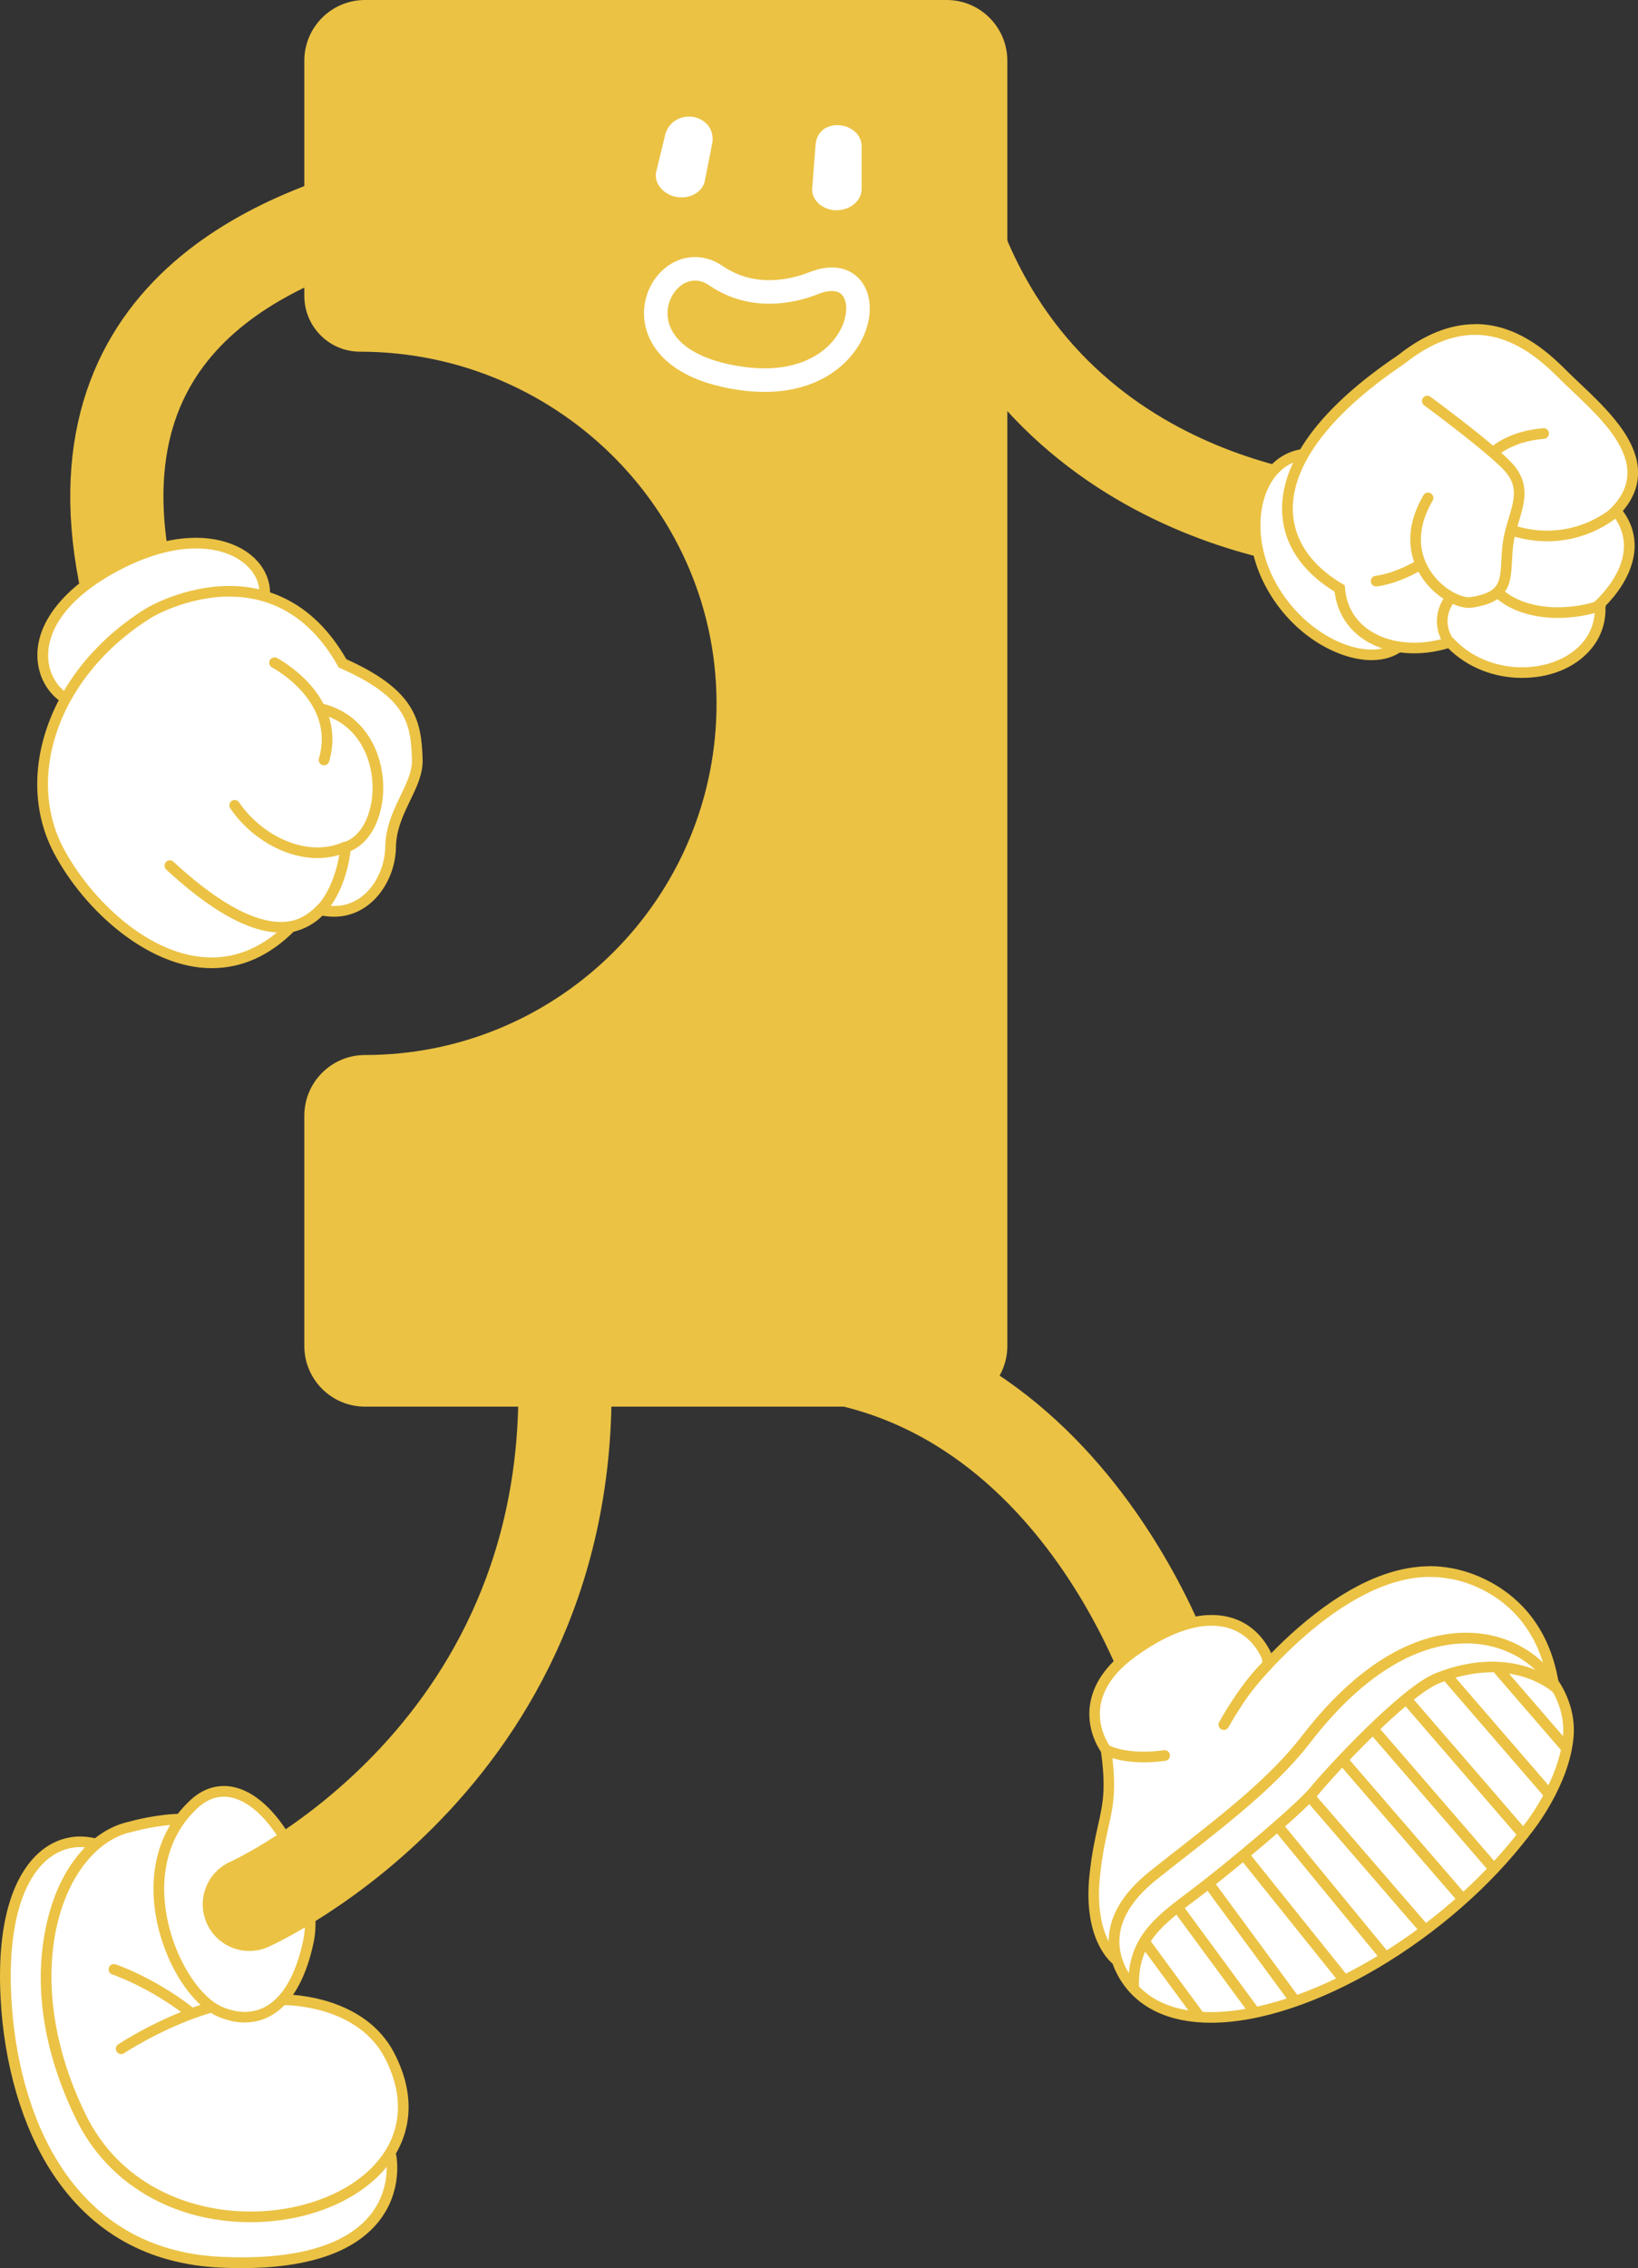 <?xml version="1.0" encoding="UTF-8"?>
<svg id="Layer_2" data-name="Layer 2" xmlns="http://www.w3.org/2000/svg" viewBox="0 0 261.54 361.98">
  <rect x="0" y="0" width="261.54" height="361.98" fill="#333333" stroke="none"/>
  <defs>
    <style>
      .cls-1 {
        fill: #ebc244;
      }

      .cls-2 {
        stroke-miterlimit: 10;
        stroke-width: 14.88px;
      }

      .cls-2, .cls-3, .cls-4 {
        fill: none;
      }

      .cls-2, .cls-3, .cls-4, .cls-5 {
        stroke-linecap: round;
      }

      .cls-2, .cls-3, .cls-5 {
        stroke: #ebc244;
      }

      .cls-3, .cls-4, .cls-5 {
        stroke-linejoin: round;
      }

      .cls-3, .cls-5 {
        stroke-width: 1.7px;
      }

      .cls-6, .cls-5 {
        fill: #fff;
      }

      .cls-4 {
        stroke: #fff;
        stroke-width: 3.76px;
      }
    </style>
  </defs>
  <g id="Layer_1-2" data-name="Layer 1">
    <g>
      <g>
        <path class="cls-2" d="M28.24,116.3C3.51,62.3,31.78,43.14,55.06,35.27"/>
        <g>
          <g>
            <path class="cls-6" d="M13.66,112.42c-2.97,0-5.73-2.39-6.56-5.67-.54-2.12-1.31-9.57,11.2-16.31,4.63-2.5,9.01-3.76,13.02-3.76,5.23,0,9.39,2.32,10.62,5.9.92,2.68-.06,5.46-2.62,7.44-.03.02-.06.05-.1.06-.71.41-17.52,10.06-23.9,12.08-.54.17-1.09.25-1.66.25h0Z"/>
            <path class="cls-1" d="M31.31,87.53c9.37,0,13.06,7.51,7.49,11.82,0,0-17.36,9.99-23.74,12.01-.46.15-.93.22-1.4.22-5.99,0-11.62-11.41,5.04-20.39,4.87-2.62,9.13-3.66,12.61-3.66M31.31,85.83c-4.15,0-8.66,1.3-13.42,3.86-8.81,4.75-13.15,11.2-11.62,17.27.92,3.66,4.03,6.31,7.39,6.31.65,0,1.29-.1,1.91-.29,6.47-2.05,23.36-11.74,24.07-12.15.07-.04.13-.08.19-.13,2.86-2.21,3.94-5.35,2.9-8.39-1.35-3.94-5.83-6.48-11.43-6.48h0Z"/>
          </g>
          <g>
            <path class="cls-6" d="M33.79,153.67c-9.77,0-19.66-8.97-24.38-17.84-6.57-12.34-.19-29.08,14.53-38.1.25-.15,5.82-3.35,12.7-3.35,7.58,0,13.82,3.98,18.05,11.5,10.81,4.79,11.75,9.19,11.93,15.33.06,2.11-.89,4.09-1.9,6.18-1.14,2.36-2.31,4.79-2.36,7.84-.08,4.92-3.55,10.24-9.03,10.24-.7,0-1.43-.09-2.17-.26-1.97,2.01-3.94,2.57-4.71,2.72-3.76,3.81-8.02,5.75-12.66,5.75,0,0,0,0,0,0Z"/>
            <path class="cls-1" d="M36.63,95.22c5.81,0,12.53,2.4,17.45,11.31,10.93,4.78,11.52,9,11.69,14.69.12,4.1-4.17,7.95-4.26,13.98-.07,4.27-2.98,9.4-8.18,9.4-.77,0-1.58-.11-2.44-.35-2.4,2.66-4.85,2.87-4.85,2.87-3.91,4.05-8.11,5.69-12.25,5.69-9.83,0-19.3-9.25-23.63-17.39-6.16-11.57-.77-27.79,14.23-36.98,0,0,5.51-3.23,12.25-3.23M36.63,93.52h0c-7.26,0-13.12,3.46-13.17,3.5-7.43,4.55-13.02,11.11-15.72,18.44-2.68,7.26-2.35,14.63.92,20.77,4.84,9.09,15.03,18.29,25.13,18.29,4.8,0,9.2-1.96,13.09-5.82.96-.22,2.73-.84,4.56-2.57.64.12,1.28.18,1.9.18,6,0,9.8-5.75,9.88-11.07.04-2.86,1.18-5.21,2.28-7.49,1.06-2.19,2.05-4.26,1.98-6.57-.19-6.22-1.19-11.03-12.18-15.97-5.53-9.64-13.17-11.69-18.65-11.69h0Z"/>
          </g>
          <path class="cls-3" d="M43.83,105.77s10.78,5.6,7.91,15.52"/>
          <path class="cls-3" d="M37.47,128.53c3.86,5.69,11.49,9.36,17.59,6.67"/>
          <path class="cls-3" d="M51.4,113.15c11.43,2.9,11.02,19.78,3.74,22.09.08,1.37-3.03,26.02-28.02,2.92"/>
        </g>
      </g>
      <g>
        <path class="cls-2" d="M151.71,35.27c15.73,47.39,65.05,48.65,65.05,48.65"/>
        <g>
          <g>
            <path class="cls-6" d="M218.98,104.51c-5.12,0-12.64-4.19-16.49-11.96-2.75-5.56-2.82-11.89-.19-16.12,1.6-2.58,4.03-4,6.84-4,2.29,0,4.73.92,7.25,2.74,11.71,8.44,9.31,24.04,9.28,24.2-.67,3.28-3.11,5.14-6.69,5.14Z"/>
            <path class="cls-1" d="M209.15,73.29c1.98,0,4.25.78,6.75,2.58,11.41,8.22,8.94,23.37,8.94,23.37-.62,3.03-2.91,4.43-5.85,4.43-5.1,0-12.13-4.23-15.72-11.48-4.42-8.93-1.19-18.89,5.88-18.89M209.15,71.59h0c-3.11,0-5.8,1.56-7.56,4.4-2.78,4.48-2.72,11.13.16,16.94,4.04,8.16,11.73,12.43,17.25,12.43,3.96,0,6.77-2.16,7.51-5.79,0-.02,0-.05.01-.07.11-.66,2.51-16.28-9.62-25.02-2.67-1.92-5.27-2.9-7.74-2.9h0Z"/>
          </g>
          <g>
            <path class="cls-6" d="M243.01,107.35c-4.49,0-8.66-1.76-11.54-4.85-1.84.61-3.78.93-5.66.93-5.61,0-11.39-2.94-11.91-9.5-5.27-3.12-8.14-7.36-8.33-12.28-.2-5.37,2.8-13.95,18.22-24.31,3.93-3.13,7.9-4.75,11.75-4.75,6.12,0,10.81,3.99,13.8,6.99.69.69,1.46,1.42,2.27,2.19,4.06,3.84,9.11,8.61,9.09,13.72,0,2.14-.91,4.17-2.69,6.03,1.52,1.82,2.23,3.84,2.13,6.01-.21,4.29-3.58,7.83-4.67,8.87.2,2.6-.57,4.98-2.26,6.88-2.27,2.55-6.08,4.08-10.19,4.08Z"/>
            <path class="cls-1" d="M235.53,53.44c5.4,0,9.77,3.3,13.2,6.74,5.55,5.57,16.39,13.58,8.11,21.3,6.63,6.92-2.26,14.57-2.26,14.57.78,6.53-5.12,10.45-11.56,10.45-4.06,0-8.33-1.55-11.29-4.99-1.95.71-3.97,1.07-5.91,1.07-5.78,0-10.85-3.12-11.09-9.16-12.19-6.93-12.51-20.56,9.54-35.38,4.16-3.32,7.92-4.6,11.27-4.6M235.53,51.74h0c-4.03,0-8.16,1.66-12.28,4.93-15.69,10.56-18.74,19.43-18.53,25.01.19,5.11,3.08,9.5,8.38,12.75.7,5.93,5.7,9.84,12.72,9.84,1.79,0,3.64-.28,5.41-.81,3.02,3.02,7.26,4.73,11.79,4.73s8.4-1.63,10.82-4.37c1.76-1.98,2.62-4.43,2.5-7.11,1.37-1.38,4.44-4.9,4.65-9.16.1-2.16-.52-4.18-1.87-6.01,1.61-1.88,2.42-3.91,2.43-6.07.02-5.47-5.18-10.39-9.36-14.34-.81-.77-1.57-1.49-2.25-2.17-3.1-3.11-7.96-7.24-14.4-7.24h0Z"/>
          </g>
          <path class="cls-5" d="M231.34,102.48c-2.81-4.13-.08-10.25,8.87-10.51"/>
          <path class="cls-3" d="M229.5,88.29s-4.75,3.79-9.77,4.46"/>
          <path class="cls-3" d="M255.55,96.59c-1.81.83-5.28,1.32-7.96,1.15-12.88-.83-13.41-12.63-6.35-14.92"/>
          <path class="cls-3" d="M246.47,69.19c-12.48,1.07-14.39,12.59-4.84,15.52,9.55,2.93,16.03-2.82,16.03-2.82"/>
          <path class="cls-5" d="M227.9,64.01s9.75,7.16,12.83,10.41c3.84,4.05.57,7.78.02,12.66-.55,4.88.65,8.06-5.78,9.06-3.46.54-13.07-6.24-6.95-16.67"/>
        </g>
      </g>
      <path class="cls-1" d="M151.14,0H58.28c-5.35,0-9.69,4.34-9.69,9.69v37.54c0,4.91,3.98,8.9,8.9,8.9h0c32.16,0,58.36,26.66,56.86,58.79-1.39,29.76-25.96,53.46-56.07,53.46h0c-5.35,0-9.69,4.34-9.69,9.69v36.74c0,5.35,4.34,9.69,9.69,9.69h92.87c5.35,0,9.69-4.34,9.69-9.69V9.69c0-5.35-4.34-9.69-9.69-9.69Z"/>
      <g>
        <g>
          <path class="cls-6" d="M38.55,361.13c-1.05,0-2.15-.03-3.27-.08-11.35-.51-20.18-5.48-26.25-14.76-4.67-7.15-7.55-16.92-8.09-27.52-.66-12.82,2.44-18.92,5.15-21.77,1.9-2,4.24-3.05,6.77-3.05.6,0,1.22.06,1.83.18.27.05.49.23.61.47l17.03,36.08,29.61,12.85c.1.04.19.1.26.18.44.44.8,3.88-.59,7.25-1.92,4.64-7.49,10.17-23.06,10.17h0Z"/>
          <path class="cls-1" d="M12.86,294.8c.55,0,1.11.06,1.67.16l17.17,36.37,29.91,12.97s3.34,15.97-23.05,15.97c-1.03,0-2.11-.02-3.23-.08-24.42-1.1-32.6-23.4-33.53-41.47-.85-16.63,4.72-23.93,11.07-23.93M12.86,293.1c-2.77,0-5.33,1.15-7.39,3.32-2.82,2.97-6.05,9.27-5.38,22.4.55,10.75,3.47,20.67,8.23,27.95,6.23,9.52,15.29,14.62,26.92,15.14,1.13.05,2.24.08,3.31.08,10.52,0,17.87-2.47,21.83-7.33,4.01-4.92,2.93-10.45,2.89-10.68-.11-.54-.48-1-.99-1.22l-29.32-12.72-16.9-35.79c-.23-.49-.68-.84-1.21-.94-.67-.13-1.34-.2-2-.2h0Z"/>
        </g>
        <g>
          <path class="cls-6" d="M40.01,353.81c-12.08,0-22.2-5.96-27.09-15.94-6.45-13.17-7.38-27-2.48-37.02,2.5-5.11,6.22-8.42,10.47-9.31.11-.03,4.21-1.21,8.24-1.21,2.47,0,4.41.45,5.76,1.33,4.06,2.64,6.43,22.72,6.93,27.44l3.34.06c1.27,0,12.57.25,17.04,8.96,2.84,5.54,2.88,10.88.09,15.44-3.8,6.22-12.56,10.24-22.31,10.24Z"/>
          <path class="cls-1" d="M29.16,291.18c1.98,0,3.92.3,5.3,1.19,4.13,2.68,6.62,27.56,6.62,27.56l4,.08s.04,0,.11,0c1.2,0,12.04.23,16.29,8.5,7.39,14.4-6.36,24.45-21.46,24.45-10.19,0-20.99-4.57-26.33-15.47-11.17-22.82-3.5-42.84,7.4-45.12,0,0,4.11-1.19,8.07-1.19M29.16,289.48h0c-3.93,0-7.91,1.08-8.48,1.24-4.49.96-8.39,4.43-11,9.76-1.88,3.84-7.24,17.91,2.48,37.76,5.03,10.28,15.45,16.42,27.85,16.42,10.04,0,19.08-4.18,23.03-10.65,2.06-3.37,3.72-8.92-.06-16.28-4.7-9.16-16.47-9.43-17.8-9.43h-.09s-2.49-.05-2.49-.05c-.26-2.26-.81-6.77-1.62-11.4-2.13-12.27-4.12-14.95-5.61-15.92-1.5-.97-3.59-1.46-6.23-1.46h0Z"/>
        </g>
        <path class="cls-3" d="M19.35,326.98s13.89-9.27,25.36-7.81"/>
        <g>
          <path class="cls-6" d="M39.09,321.95c-1.23,0-2.52-.28-3.84-.82-4.15-1.71-8.22-8.27-9.48-15.25-1.3-7.24.55-13.62,5.21-17.95,1.45-1.34,3.04-2.02,4.75-2.02,2.64,0,5.36,1.63,7.85,4.72,4.41,5.45,6.84,13.72,5.65,19.25-2.25,10.5-7.32,12.07-10.15,12.07Z"/>
          <path class="cls-1" d="M35.73,286.75c7.25,0,14.49,14.46,12.68,22.95-1.7,7.95-5.19,11.4-9.32,11.4-1.13,0-2.31-.26-3.52-.76-6.82-2.82-14.93-21.66-4.01-31.79,1.35-1.25,2.76-1.8,4.17-1.8M35.73,285.05h0c-1.92,0-3.72.76-5.33,2.25-4.89,4.53-6.83,11.18-5.47,18.72,1.3,7.24,5.6,14.07,9.99,15.88,1.42.59,2.83.89,4.17.89,3.08,0,8.61-1.66,10.98-12.74,1.23-5.76-1.27-14.34-5.82-19.97-2.66-3.29-5.61-5.04-8.51-5.04h0Z"/>
        </g>
        <path class="cls-3" d="M18.19,314.31s5.95,2,12.1,6.78"/>
        <path class="cls-2" d="M39.81,303.93s54.1-24.07,50.2-88.46"/>
      </g>
      <g>
        <path class="cls-2" d="M187.94,270.61s-17.89-59.65-72.72-54.87"/>
        <g>
          <path class="cls-6" d="M178.78,312.99c-.18,0-.35-.05-.5-.16-.18-.13-4.51-3.4-3.48-13.4.36-3.5.88-5.81,1.34-7.85.78-3.47,1.35-5.99.48-12.27-.53-.74-2.22-3.43-1.75-6.96.42-3.15,2.42-6.05,5.95-8.61,4.68-3.39,8.94-5.12,12.66-5.12s6.85,1.89,8.6,5.31c.3.51.38,1.12.33,1.76,5.26-5.67,15.42-14.85,25.95-14.85,1.05,0,2.09.09,3.09.28.11,0,16.75,2.09,16.99,22.5,0,.31-.16.6-.44.75l-68.81,38.52c-.13.07-.27.11-.42.11Z"/>
          <path class="cls-1" d="M228.35,251.68c.98,0,1.96.08,2.94.26,0,0,16.06,1.78,16.29,21.68l-68.81,38.52s-4.13-2.99-3.14-12.63c.99-9.64,3.25-10.27,1.78-20.55,0,0-5.98-7.4,3.88-14.55,4.73-3.43,8.84-4.95,12.16-4.95,3.6,0,6.28,1.78,7.85,4.85,1.12,1.94-1.93,6.21-1.93,6.21,0,0,14.33-18.85,28.98-18.85M228.35,249.97c-6.5,0-13.59,3.31-21.1,9.84-1.6,1.39-3.04,2.78-4.27,4.04-.05-.12-.11-.24-.17-.36-1.91-3.7-5.22-5.74-9.34-5.74-3.91,0-8.33,1.78-13.16,5.28-3.73,2.7-5.84,5.8-6.29,9.19-.47,3.57,1.09,6.36,1.78,7.39.82,5.97.29,8.3-.49,11.77-.46,2.06-.99,4.4-1.36,7.95-1.08,10.49,3.63,14.03,3.83,14.18.3.22.65.32,1,.32.29,0,.57-.07.83-.22l68.81-38.52c.54-.3.88-.88.87-1.5-.24-20.38-16.37-23.14-17.72-23.34-1.04-.19-2.12-.29-3.21-.29h0Z"/>
        </g>
        <path class="cls-3" d="M176.82,279.38s3.09,1.64,9.14.8"/>
        <path class="cls-3" d="M195.41,275.25s3.27-5.99,6.91-9.49"/>
        <g>
          <path class="cls-6" d="M193.34,321.98c-6.36,0-11.1-2.23-13.72-6.45-1.95-3.14-3.96-9.42,4.49-16.19,1.54-1.23,3.12-2.47,4.71-3.72,7.22-5.65,14.68-11.49,19.72-18.03,10.28-13.36,19.57-16.16,25.55-16.16,4.9,0,9.34,1.89,12.5,5.32,2.73,2.96,4.12,6.72,3.83,10.33-.63,7.65-6.47,14.82-6.72,15.12-12.63,16.69-34.75,29.78-50.35,29.78h0Z"/>
          <path class="cls-1" d="M234.09,262.28c9.61,0,16.06,7.66,15.48,14.73-.61,7.47-6.53,14.65-6.53,14.65-13.01,17.18-34.96,29.47-49.7,29.47-5.75,0-10.41-1.87-13-6.05-1.48-2.38-4.17-8.29,4.3-15.07s18.34-13.8,24.57-21.89c8.98-11.66,17.79-15.83,24.88-15.83M234.09,260.58c-6.17,0-15.73,2.86-26.23,16.5-4.97,6.46-12.39,12.26-19.57,17.88-1.56,1.22-3.18,2.49-4.72,3.72-8.96,7.18-6.78,13.92-4.68,17.3,2.78,4.48,7.78,6.85,14.45,6.85,15.83,0,38.24-13.23,51.03-30.12.48-.59,6.25-7.82,6.89-15.56.31-3.84-1.16-7.84-4.05-10.97-3.32-3.61-7.99-5.6-13.13-5.6h0Z"/>
        </g>
        <path class="cls-5" d="M248.46,269.4s-6.88-6.34-18.89-1.58c-5.35,2.12-17.29,15.04-19.62,17.92s-13.72,12.42-19.3,16.61c-5.58,4.19-9.74,7.21-9.65,14.57"/>
        <line class="cls-5" x1="230.95" y1="267.38" x2="247.3" y2="286.3"/>
        <line class="cls-5" x1="239.37" y1="266.59" x2="249.97" y2="278.85"/>
        <line class="cls-5" x1="224.87" y1="271.54" x2="243.23" y2="292.79"/>
        <line class="cls-5" x1="219.54" y1="276.28" x2="238.51" y2="298.23"/>
        <line class="cls-5" x1="214.81" y1="281.4" x2="233.33" y2="302.83"/>
        <line class="cls-5" x1="209.26" y1="286.88" x2="227.34" y2="307.8"/>
        <line class="cls-5" x1="204.21" y1="291.65" x2="221.05" y2="312.16"/>
        <line class="cls-5" x1="198.61" y1="296.05" x2="214.46" y2="315.8"/>
        <line class="cls-5" x1="193.32" y1="301.03" x2="206.45" y2="318.88"/>
        <line class="cls-5" x1="188.29" y1="304.76" x2="200.17" y2="320.91"/>
        <line class="cls-5" x1="182.79" y1="309.96" x2="191.4" y2="321.67"/>
      </g>
      <g>
        <path class="cls-4" d="M114.33,44.01c-8.61-5.87-18.25,13.39,4.28,16.42,20.87,2.81,23-19.9,11.29-15.23-3.52,1.41-9.86,2.71-15.57-1.19Z"/>
        <path class="cls-6" d="M108.19,31.46h0c-2.16-.3-3.71-2.05-3.45-3.89l1.37-5.64c.68-3.82,5.39-4.32,7.15-1.62.47.72.6,1.62.48,2.47l-1.16,5.89c-.26,1.85-2.22,3.09-4.39,2.79Z"/>
        <path class="cls-6" d="M133.71,33.56h0c-2.19.05-3.99-1.42-4.04-3.28l.55-7.15c.38-4.7,7.36-3.76,7.36.26v6.69c.04,1.86-1.69,3.41-3.88,3.47Z"/>
      </g>
    </g>
  </g>
</svg>